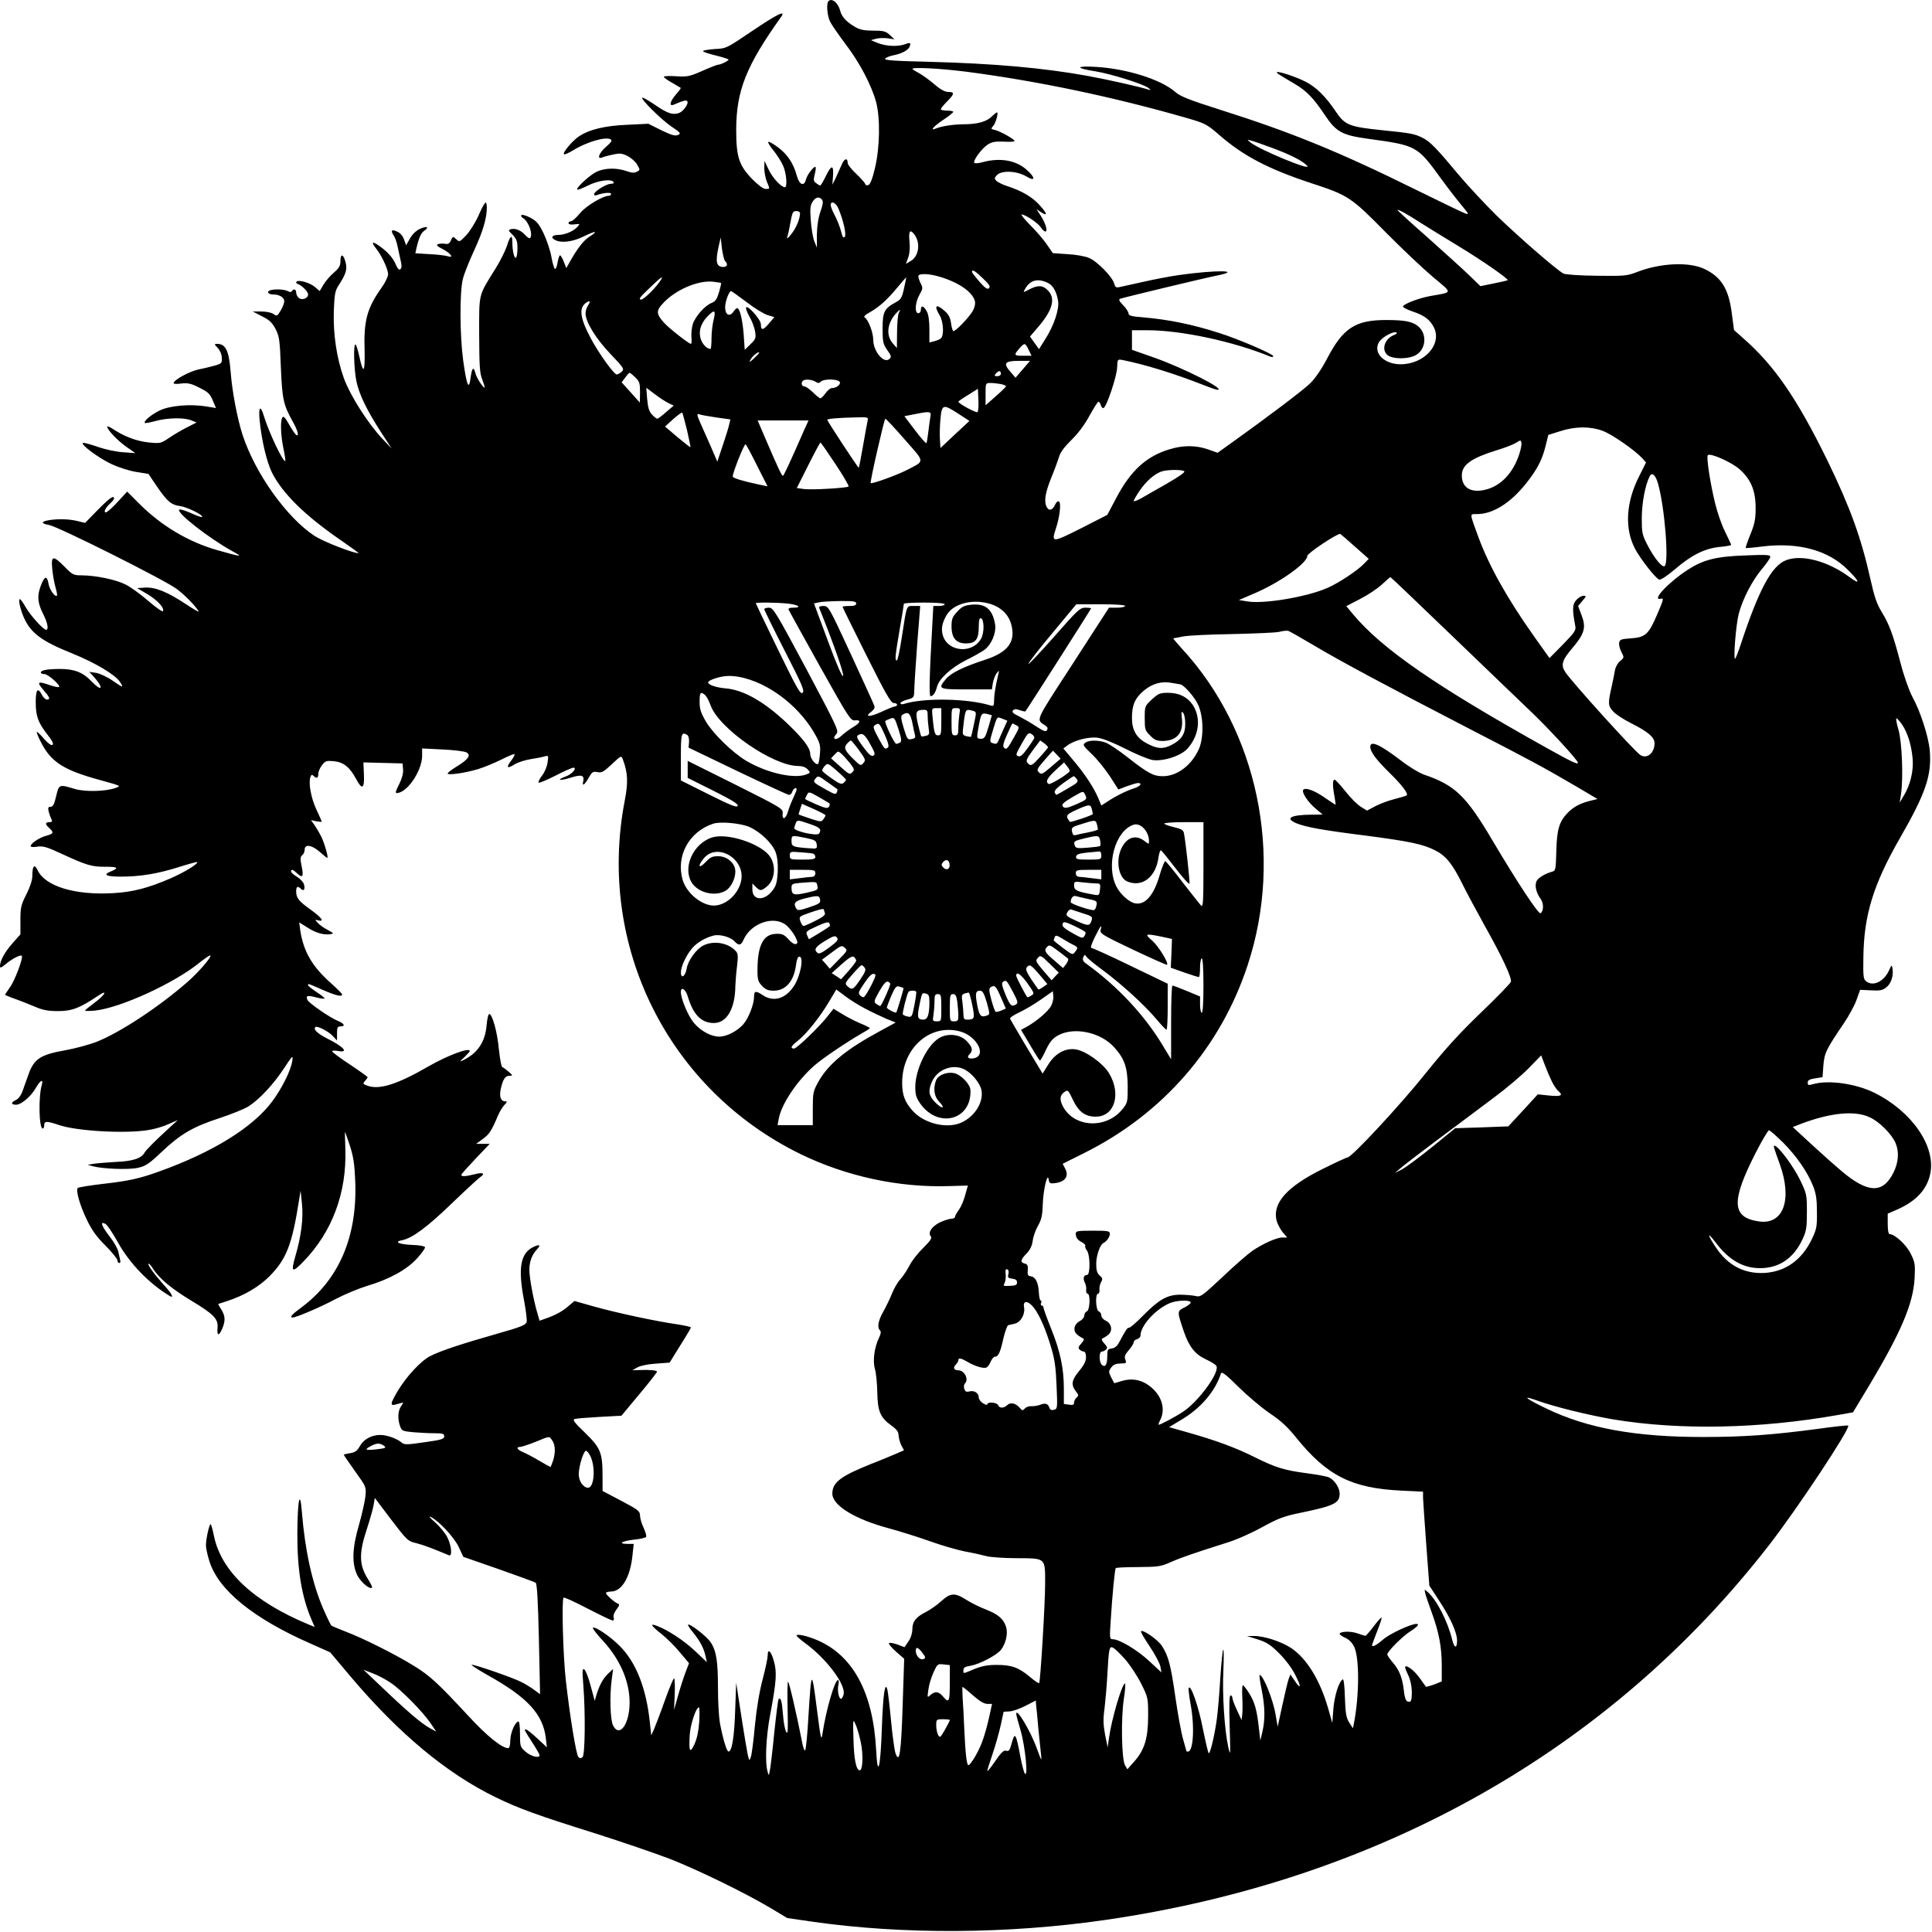 <?xml version="1.0" encoding="UTF-8" standalone="yes"?>
<svg version="1.0" xmlns="http://www.w3.org/2000/svg" width="11.814in" height="11.814in" viewBox="0 0 1135 1135" preserveAspectRatio="xMidYMid meet">
  <g transform="translate(0,1135) scale(0.1,-0.1)" fill="#000000" stroke="none">
    <path d="M4867 11343 c-14 -13 -7 -90 11 -123 10 -19 51 -78 90 -130 82 -107
153 -243 179 -340 25 -95 22 -268 -7 -388 -14 -61 -28 -96 -38 -99 -9 -4 -18
-1 -20 8 -3 8 -27 34 -53 59 -27 25 -49 53 -49 62 0 33 -20 28 -35 -9 -9 -21
-25 -56 -35 -78 l-20 -40 4 53 c4 66 -10 65 -44 -6 -14 -28 -28 -52 -31 -52
-3 0 -14 6 -24 14 -16 11 -17 18 -8 55 6 22 7 41 3 41 -13 0 -50 -50 -56 -77
-11 -41 -39 -28 -53 25 -19 71 -55 126 -111 167 -28 21 -54 35 -57 31 -3 -3
11 -26 31 -50 20 -25 45 -64 56 -88 20 -44 27 -128 11 -128 -21 0 -72 54 -95
103 l-25 52 -1 -43 c0 -23 7 -59 15 -79 19 -45 19 -43 -7 -43 -14 0 -43 22
-79 58 -78 81 -94 130 -94 292 1 228 59 374 264 661 30 42 -22 17 -170 -83
-151 -102 -152 -103 -220 -106 -38 -3 -69 -8 -69 -12 0 -5 34 -16 75 -26 41
-10 75 -21 75 -24 0 -8 -46 -30 -61 -30 -6 0 -47 -16 -92 -36 -75 -33 -88 -36
-154 -32 -40 3 -73 1 -73 -3 0 -5 21 -20 48 -35 26 -15 49 -29 51 -30 2 -2
-10 -19 -28 -39 -35 -40 -42 -72 -13 -60 58 25 72 28 79 21 12 -12 -21 -60
-48 -70 -37 -13 -69 -2 -144 50 -37 25 -69 43 -72 40 -9 -9 111 -128 171 -169
55 -37 58 -41 39 -50 -17 -7 -38 -1 -98 28 l-76 38 -122 -6 c-132 -5 -227 -28
-287 -69 -39 -27 -96 -95 -87 -104 3 -4 28 7 54 23 81 50 193 82 221 64 10 -6
3 -17 -27 -43 -42 -36 -57 -77 -23 -63 9 4 38 12 64 17 39 9 53 7 84 -8 21
-11 47 -33 57 -51 18 -31 18 -32 -2 -42 -14 -8 -30 -7 -61 4 -57 20 -126 19
-175 -4 -39 -18 -123 -96 -114 -105 3 -3 31 8 63 24 60 30 138 41 151 20 3 -6
-4 -10 -17 -10 -26 0 -98 -45 -98 -61 0 -6 6 -9 14 -6 36 14 86 19 86 8 0 -6
-6 -11 -12 -11 -36 0 -136 -60 -171 -103 -21 -26 -45 -47 -53 -47 -8 0 -14 -5
-14 -11 0 -7 14 -10 35 -7 33 4 34 3 17 -15 -22 -25 -73 -47 -111 -47 -37 0
-48 -15 -22 -29 38 -21 105 -12 170 20 71 35 90 34 33 -2 -34 -22 -70 -68
-116 -150 l-19 -34 -15 38 c-8 20 -18 37 -22 37 -4 0 -10 -18 -14 -40 -3 -22
-10 -40 -15 -40 -5 0 -14 30 -21 68 -6 37 -27 99 -45 138 -29 60 -41 74 -79
95 -25 13 -49 20 -53 15 -4 -4 0 -12 10 -17 22 -13 47 -61 47 -94 0 -31 -11
-32 -36 -4 -24 26 -56 39 -81 33 -19 -5 -18 -8 9 -34 23 -24 28 -37 28 -79 0
-27 -4 -52 -9 -55 -10 -6 -21 41 -21 90 0 50 -13 41 -32 -21 -10 -30 -40 -90
-67 -133 -102 -164 -96 -139 -96 -387 1 -184 3 -227 18 -264 9 -24 16 -46 14
-47 -6 -7 -46 54 -53 80 -11 45 -21 38 -29 -21 -10 -81 -23 -50 -44 100 -20
149 -21 400 -2 477 7 30 38 107 67 170 51 110 74 188 74 251 0 16 -3 29 -7 29
-5 0 -24 -34 -42 -77 -19 -42 -52 -94 -73 -116 -37 -39 -39 -40 -58 -22 -19
17 -20 17 -31 -7 -8 -19 -17 -24 -35 -20 -13 2 -31 1 -40 -2 -13 -5 -7 -12 26
-29 49 -25 70 -56 29 -42 -13 4 -61 10 -106 12 l-83 5 6 27 c14 62 27 92 47
106 32 22 13 29 -27 10 -22 -10 -45 -33 -58 -57 l-22 -39 -12 33 c-6 19 -22
39 -38 46 -34 17 -43 9 -24 -20 9 -13 18 -39 22 -58 4 -19 12 -56 18 -83 9
-34 9 -50 1 -58 -8 -8 -17 1 -31 34 -13 29 -39 60 -72 86 -57 45 -77 47 -42 3
33 -40 72 -123 72 -153 0 -14 -17 -50 -39 -80 -85 -120 -105 -193 -99 -372 3
-129 -8 -138 -32 -27 -7 33 -17 63 -21 66 -14 8 -10 -145 5 -217 17 -78 60
-167 145 -299 l62 -95 -57 60 c-84 90 -187 252 -223 351 -43 118 -64 259 -60
397 4 95 7 117 26 147 47 72 54 98 43 140 -13 49 -30 52 -30 6 0 -28 -8 -41
-39 -68 -21 -18 -49 -50 -61 -71 l-22 -37 -29 25 c-31 25 -95 43 -107 30 -4
-4 -2 -10 5 -12 27 -10 63 -46 63 -63 0 -23 -36 -36 -55 -20 -8 7 -15 21 -15
31 0 20 -15 25 -25 9 -4 -7 -12 -7 -25 0 -21 11 -80 13 -104 4 -23 -9 -9 -24
20 -24 36 0 64 -18 64 -40 0 -10 -9 -35 -21 -54 -20 -34 -22 -35 -42 -21 -12
9 -43 15 -72 15 l-50 0 54 -28 c44 -22 60 -37 80 -75 22 -44 25 -64 31 -225 8
-189 15 -220 70 -319 30 -53 39 -90 20 -78 -6 4 -25 31 -42 62 -22 39 -33 51
-39 41 -13 -20 -10 -105 6 -182 8 -38 13 -71 11 -74 -12 -11 -98 171 -127 268
-19 63 -31 48 -24 -27 12 -122 42 -247 73 -310 63 -124 196 -254 409 -400 58
-40 103 -73 100 -73 -33 0 -207 68 -258 101 -163 106 -349 366 -424 594 -31
96 -61 254 -70 370 -10 126 -29 164 -79 165 -18 0 -18 -2 3 -24 13 -14 24 -38
24 -58 2 -30 -1 -34 -38 -45 -22 -6 -65 -17 -97 -23 -53 -11 -148 -62 -148
-81 0 -5 20 -6 45 -2 36 4 55 1 99 -21 61 -30 70 -38 90 -88 l15 -35 -57 9
c-95 16 -219 5 -277 -25 -48 -24 -93 -62 -84 -72 3 -2 32 3 64 12 71 19 168
21 210 3 l30 -12 -55 -28 c-30 -15 -78 -43 -106 -62 -50 -34 -52 -34 -123 -27
-71 8 -142 35 -208 79 -18 12 -33 18 -33 13 0 -18 64 -85 114 -119 l51 -36
-70 5 c-39 2 -105 16 -148 31 -43 15 -83 26 -89 24 -19 -7 90 -88 166 -124 38
-18 102 -39 143 -46 l75 -12 48 -71 c62 -91 86 -111 137 -118 42 -5 140 -54
130 -64 -3 -3 -33 8 -66 23 -34 15 -64 24 -68 20 -18 -18 176 -169 312 -244
66 -36 57 -35 -85 5 -170 48 -328 141 -459 271 l-74 74 -56 -61 c-31 -34 -62
-61 -69 -61 -16 0 -2 28 27 54 12 11 21 23 21 28 0 21 -27 2 -96 -68 l-74 -76
-45 11 c-49 12 -111 14 -168 5 -47 -8 -47 -20 1 -28 55 -10 692 -329 753 -378
49 -38 98 -88 126 -128 7 -10 -27 9 -75 41 -109 72 -180 101 -241 97 l-45 -3
59 -35 c60 -36 100 -79 93 -100 -2 -7 -38 18 -86 59 -45 39 -105 83 -134 97
-57 29 -173 53 -256 54 -51 0 -56 3 -102 50 -68 69 -81 67 -73 -12 3 -35 12
-83 19 -108 7 -24 11 -46 9 -49 -12 -11 -44 35 -50 70 -9 51 -24 46 -47 -17
-21 -58 -17 -98 18 -166 24 -48 31 -88 15 -88 -16 0 -91 83 -119 131 -15 27
-31 49 -35 49 -11 0 1 -55 22 -105 41 -94 104 -141 286 -214 135 -55 251 -124
279 -166 25 -38 20 -37 -42 6 -31 22 -75 42 -97 46 l-40 6 33 -37 c54 -62 38
-80 -19 -20 -50 53 -101 74 -184 74 -76 0 -115 -7 -115 -21 0 -5 9 -9 21 -9
21 0 96 -66 86 -76 -3 -3 -26 2 -51 10 -75 26 -82 21 -42 -26 39 -45 44 -58
21 -58 -8 0 -22 14 -30 30 -23 44 -35 28 -35 -44 0 -82 13 -119 66 -188 31
-39 41 -59 32 -64 -7 -5 -25 9 -48 34 -19 23 -39 42 -43 42 -4 0 6 -26 22 -57
60 -120 134 -167 350 -226 123 -34 124 -34 90 -46 -59 -21 -178 -24 -239 -6
-94 28 -93 28 -110 -42 -11 -48 -19 -63 -33 -63 -14 0 -16 -5 -11 -28 4 -15
11 -35 16 -44 7 -14 4 -18 -12 -18 -25 0 -26 -12 0 -35 28 -26 25 -33 -19 -45
-40 -11 -91 -45 -91 -61 0 -5 17 -7 39 -3 34 5 56 -1 148 -44 143 -66 174 -75
255 -74 71 0 79 -7 28 -28 -47 -19 -26 -30 60 -30 114 0 216 17 337 55 59 19
109 32 111 31 9 -10 -77 -62 -158 -97 -130 -56 -221 -80 -336 -86 -223 -13
-397 40 -442 133 -19 41 -32 29 -32 -31 0 -26 -13 -65 -35 -109 -32 -63 -35
-78 -35 -153 l0 -82 -46 -52 c-46 -52 -74 -103 -74 -135 0 -12 7 -10 31 10 39
33 89 59 97 51 10 -10 -40 -145 -70 -186 -15 -21 -28 -41 -28 -43 0 -2 26 -13
58 -24 31 -11 84 -32 117 -46 46 -20 77 -26 136 -26 82 0 128 18 235 90 63 42
41 4 -26 -45 -27 -20 -50 -39 -50 -42 0 -3 26 -3 58 0 150 16 467 161 616 283
32 25 59 44 62 41 9 -8 -72 -102 -137 -158 -170 -148 -397 -297 -535 -351 -43
-16 -124 -38 -180 -48 -148 -26 -185 -51 -218 -146 -9 -24 -23 -65 -32 -90
-10 -29 -25 -49 -40 -56 -31 -14 -31 -28 1 -28 30 0 88 49 117 101 24 42 44
53 34 17 -21 -70 -17 -258 5 -258 5 0 9 9 9 20 0 25 15 25 89 0 105 -35 386
-51 521 -29 36 5 90 21 120 35 l55 24 -45 -41 c-93 -85 -142 -135 -151 -151
-18 -33 -68 -50 -168 -54 -53 -3 -112 -8 -131 -11 l-35 -6 29 -8 c56 -16 211
-22 265 -10 46 10 65 22 141 94 111 105 183 147 339 198 70 23 147 54 172 70
63 40 147 130 209 225 50 76 52 77 47 40 -9 -56 -60 -159 -118 -237 -113 -152
-348 -298 -666 -412 -111 -40 -176 -55 -328 -72 -77 -9 -144 -20 -148 -24 -13
-13 12 -102 53 -186 28 -60 57 -100 109 -152 39 -39 71 -79 71 -87 0 -9 5 -16
11 -16 6 0 8 8 5 18 -2 9 -7 32 -11 49 -4 18 -26 58 -51 89 -48 62 -58 92 -25
74 11 -5 43 -54 73 -107 67 -123 185 -245 306 -317 27 -16 10 17 -36 66 -57
64 -96 117 -89 124 2 3 14 -10 26 -29 35 -57 110 -119 228 -190 131 -79 156
-106 151 -159 -4 -47 8 -49 28 -3 19 46 18 74 -6 112 l-19 32 52 17 c102 33
190 85 252 148 98 100 131 184 172 446 l9 55 8 -76 c9 -86 -4 -190 -39 -310
-27 -94 -19 -99 47 -31 170 175 255 404 247 660 -2 56 -3 102 -2 102 1 0 14
-37 29 -82 21 -66 27 -109 31 -208 13 -324 -95 -576 -315 -740 -59 -43 -73
-60 -52 -60 21 0 170 64 255 110 50 26 131 60 180 75 132 39 235 96 295 162
28 31 49 60 47 66 -2 6 -33 12 -69 13 -82 3 -118 18 -66 28 59 11 147 76 293
217 77 74 151 142 164 152 35 23 20 32 -33 18 -52 -13 -76 -14 -76 -3 0 4 38
46 84 95 l83 87 -40 0 -40 0 40 29 c38 28 51 48 88 136 9 22 26 50 37 62 18
19 19 23 5 23 -25 0 -35 28 -25 73 13 57 26 77 51 77 21 1 21 1 -5 24 -15 13
-31 25 -37 27 -6 2 -14 49 -20 104 -9 100 -38 205 -56 208 -6 1 -13 -28 -16
-64 -8 -100 -53 -167 -139 -208 -22 -11 -21 -8 8 18 17 17 32 33 32 36 0 24
-130 -25 -245 -91 -178 -103 -282 -136 -351 -114 -33 11 -34 13 -20 29 9 10
16 20 16 23 0 2 -47 36 -104 74 -58 38 -105 73 -105 78 -1 4 15 5 34 2 67 -13
36 24 -63 73 -57 29 -83 54 -69 67 9 10 77 -25 102 -52 l25 -27 0 42 c0 34 3
41 20 41 30 0 24 16 -12 31 -50 20 -175 107 -182 125 -10 25 -1 28 50 15 25
-7 48 -10 51 -7 2 2 -18 19 -46 37 -28 19 -51 37 -51 41 0 11 -4 12 85 -27 78
-34 115 -43 115 -27 0 4 -28 32 -61 62 -113 99 -166 188 -185 315 l-6 46 48
-30 c50 -32 95 -45 135 -39 22 3 21 5 -16 25 -22 11 -48 30 -58 41 -18 20 -18
20 2 15 40 -10 21 16 -44 63 -70 50 -85 68 -85 108 0 28 9 33 28 14 16 -16 26
-4 18 26 -3 13 -22 33 -41 45 -19 11 -35 25 -35 31 0 16 12 12 37 -12 31 -29
38 -18 25 44 -9 44 -8 55 4 64 8 6 14 21 14 33 0 34 43 27 89 -14 21 -19 41
-35 44 -35 8 0 -18 92 -38 130 -10 19 -27 48 -38 64 l-20 28 32 -7 c17 -3 31
-4 31 -2 0 3 -14 35 -32 73 -31 67 -47 156 -34 190 5 13 9 15 18 6 18 -18 28
-14 28 12 0 13 10 36 22 51 19 25 26 27 70 23 57 -6 93 -35 130 -104 35 -67
50 -58 46 26 l-3 71 115 -3 115 -3 3 -35 c2 -22 -6 -53 -22 -85 -27 -53 -27
-60 1 -51 60 19 133 138 133 215 l0 44 120 -6 c66 -3 129 -11 140 -17 29 -16
12 -41 -55 -82 -30 -18 -55 -37 -55 -42 0 -12 104 3 180 26 36 11 95 36 132
54 37 19 73 34 79 34 6 0 -1 -16 -16 -36 -34 -44 -27 -53 19 -24 20 12 62 25
93 30 32 5 69 12 82 16 23 7 24 6 18 -35 -3 -23 -17 -58 -32 -77 -15 -19 -24
-38 -21 -42 4 -3 48 15 99 41 50 26 98 47 105 47 25 0 -7 -38 -43 -51 -60 -22
-38 -28 27 -8 65 21 83 15 74 -23 -7 -30 8 -20 32 22 20 35 25 39 52 34 25 -5
36 1 84 46 55 52 56 52 65 29 30 -80 32 -136 11 -244 -164 -853 256 -1696
1035 -2076 268 -130 577 -197 872 -187 l109 3 -16 -57 c-8 -31 -25 -70 -38
-87 -12 -17 -22 -35 -22 -41 0 -5 -10 -10 -22 -10 -12 0 -41 -10 -66 -21 -48
-24 -72 -60 -54 -82 9 -10 -1 -25 -44 -68 -31 -30 -67 -76 -81 -104 -14 -27
-38 -63 -53 -80 -16 -16 -38 -55 -50 -85 -12 -30 -35 -78 -51 -106 -30 -53
-37 -92 -19 -110 7 -7 5 -20 -5 -41 -28 -56 -39 -138 -25 -185 7 -24 13 -86
14 -138 2 -111 17 -147 83 -195 31 -22 42 -37 42 -58 1 -15 8 -41 16 -58 l16
-29 -48 -21 c-26 -11 -92 -39 -147 -60 -179 -72 -226 -108 -226 -174 0 -69
132 -150 330 -203 63 -17 172 -51 242 -76 69 -25 164 -52 209 -61 46 -8 102
-21 124 -27 22 -6 102 -12 178 -12 173 -1 167 4 167 -150 0 -122 -28 -577 -35
-584 -3 -3 -28 14 -56 38 -65 54 -106 69 -194 69 -52 0 -85 -6 -130 -24 -72
-30 -65 -29 -65 -6 0 14 10 20 42 25 52 9 153 61 179 94 29 38 42 97 29 136
-15 46 -46 72 -119 101 -35 13 -84 38 -110 54 -72 46 -96 45 -154 -8 -23 -21
-62 -48 -87 -61 -58 -29 -80 -56 -80 -102 0 -22 -9 -51 -23 -71 l-23 -34 -42
16 c-23 8 -45 12 -49 8 -4 -4 15 -27 41 -50 l48 -42 -9 -275 c-9 -280 -19
-345 -42 -280 -6 18 -18 103 -26 189 -8 86 -18 167 -21 181 -14 60 -26 -20
-33 -218 -8 -243 -25 -305 -34 -130 -18 338 -138 557 -352 645 -58 24 -115 36
-115 24 0 -4 21 -22 46 -41 127 -91 245 -247 230 -305 -4 -14 -10 -25 -15 -25
-14 0 -23 53 -15 84 3 14 2 26 -3 26 -19 0 -70 -175 -91 -315 -7 -45 -10 -33
-31 130 -32 252 -34 252 -51 -20 -6 -110 -15 -204 -20 -208 -4 -5 -13 20 -19
55 -32 162 -75 348 -81 348 -4 0 -5 -71 -3 -157 3 -128 2 -154 -8 -138 -7 11
-16 57 -19 102 -6 80 -13 103 -26 91 -3 -4 -14 -91 -25 -195 -10 -103 -22
-204 -26 -223 -6 -33 -6 -34 -13 -10 -17 54 -10 208 15 338 37 197 40 249 21
315 -17 60 -36 75 -36 30 0 -14 -13 -76 -29 -137 -19 -70 -36 -171 -46 -273
-8 -90 -19 -173 -24 -185 -8 -22 -8 -22 -14 -3 -6 19 -28 150 -59 355 l-13 85
-6 -165 c-5 -155 -19 -240 -39 -240 -11 0 -34 79 -51 170 -6 36 -11 126 -11
200 0 159 -9 221 -43 272 -23 35 -124 113 -133 103 -2 -2 11 -23 31 -47 41
-51 62 -91 72 -138 l8 -35 -71 67 c-65 61 -158 122 -224 147 -43 16 -33 0 29
-49 31 -25 80 -73 108 -108 l53 -63 -20 -52 c-11 -29 -31 -90 -44 -137 l-24
-85 4 92 c2 51 0 93 -4 93 -4 0 -28 -57 -53 -127 -25 -71 -54 -146 -63 -168
l-18 -40 -8 75 c-21 202 -81 354 -177 450 -56 57 -147 118 -158 107 -3 -4 24
-38 59 -76 109 -118 165 -259 156 -391 -9 -116 -64 -175 -97 -105 -16 34 -20
172 -7 270 l8 60 -27 -25 c-31 -29 -53 -69 -70 -124 l-11 -38 -23 85 c-12 47
-29 91 -37 98 -13 11 -14 0 -7 -92 13 -165 10 -406 -4 -421 -10 -9 -16 -9 -25
0 -13 13 -50 239 -74 452 -16 143 -25 472 -13 484 3 4 67 -25 141 -64 74 -38
140 -70 147 -70 7 0 10 7 6 18 -3 12 4 30 17 47 16 20 19 30 10 33 -19 6 -72
53 -72 63 0 5 13 9 29 9 64 0 114 84 127 214 l7 66 -37 0 c-59 0 -32 17 39 25
36 3 67 11 71 16 3 6 -4 30 -15 54 -12 25 -21 57 -21 72 0 25 -11 34 -110 86
l-110 58 0 85 c0 140 -11 167 -102 256 -65 62 -76 77 -61 82 10 3 76 8 146 12
l128 7 104 125 c58 69 105 129 105 134 0 8 -47 12 -110 9 l-35 -1 30 17 c18
10 62 19 109 22 l80 6 62 100 c35 55 63 103 63 106 1 4 -36 12 -81 19 -126 18
-349 66 -483 103 l-120 34 -33 -28 c-36 -32 -76 -54 -133 -74 l-39 -14 -15 52
c-22 76 -45 203 -45 247 0 47 15 88 42 117 28 30 20 36 -21 16 -74 -37 -89
-126 -51 -319 10 -55 17 -110 14 -121 -5 -17 -34 -29 -172 -68 -211 -60 -334
-101 -393 -131 -56 -28 -140 -119 -192 -205 -47 -80 -47 -91 -5 -78 18 5 34 9
36 9 2 0 -4 -10 -12 -22 -18 -26 -21 -72 -6 -115 10 -29 15 -31 78 -37 37 -3
93 -6 125 -6 49 0 57 -3 57 -18 0 -16 -16 -21 -117 -35 -102 -15 -118 -15
-133 -2 -26 23 -86 45 -126 45 -52 0 -98 -26 -120 -66 -15 -27 -27 -36 -56
-41 -21 -3 -38 -7 -38 -10 0 -2 30 -45 66 -96 66 -92 66 -92 61 -147 -3 -30
-20 -104 -37 -165 -41 -139 -44 -230 -11 -299 21 -41 74 -86 87 -73 3 2 -9 27
-27 55 -49 79 -50 149 -6 282 19 58 38 124 42 148 l7 42 96 -127 c94 -123 98
-127 149 -139 43 -11 90 -29 191 -71 20 -8 15 55 -9 104 -11 24 -44 64 -72 89
-29 25 -41 40 -27 33 50 -25 138 -120 165 -177 l27 -58 207 -72 c114 -40 212
-76 218 -80 8 -5 14 -106 19 -331 l7 -324 -34 25 c-19 14 -52 35 -75 46 -50
26 -270 102 -292 102 -9 0 33 -27 93 -61 234 -130 326 -230 342 -372 l6 -52
-56 52 c-31 29 -61 53 -67 53 -12 0 -13 1 42 -84 21 -33 38 -63 38 -68 0 -19
-52 -6 -82 21 -32 28 -33 32 -33 105 0 46 -4 75 -10 73 -21 -7 -46 -67 -47
-111 0 -27 -5 -46 -12 -46 -37 0 -125 71 -232 187 -182 196 -227 238 -323 297
-108 67 -300 163 -401 201 -41 16 -79 32 -83 35 -4 4 -26 48 -48 99 -65 151
-107 343 -125 565 -11 144 -26 76 -27 -123 -1 -212 25 -371 84 -508 l18 -41
-37 15 c-324 135 -512 312 -555 520 -7 34 -15 65 -19 68 -7 8 -28 -84 -28
-124 0 -16 9 -57 20 -92 53 -170 257 -336 593 -484 l117 -52 117 -139 c286
-339 569 -574 858 -714 135 -65 238 -103 580 -210 160 -51 358 -119 442 -151
169 -67 436 -197 588 -287 l100 -60 145 -21 c535 -77 1152 -73 1725 10 1611
234 2964 998 3898 2202 165 212 480 688 465 702 -2 3 -85 -6 -184 -20 -264
-35 -434 -47 -669 -47 -397 0 -679 51 -920 167 -121 58 -149 81 -60 49 103
-38 313 -89 455 -113 389 -64 857 -55 1316 26 l90 16 99 164 c186 312 255 476
263 625 4 80 2 93 -23 143 -25 52 -94 115 -124 115 -7 0 -11 24 -11 60 l0 60
57 25 c111 49 174 118 193 210 33 161 -108 366 -328 475 -109 54 -269 77 -360
51 -28 -8 -32 -7 -32 9 0 14 10 20 44 25 l43 7 5 69 c6 73 16 94 122 250 27
40 60 100 72 133 l22 61 64 -3 c53 -3 68 0 90 18 28 21 43 68 36 111 -4 22 -5
22 -20 -11 -29 -65 -92 -97 -133 -66 -18 13 -20 25 -18 143 3 246 58 426 214
698 153 266 188 370 176 516 -7 80 -55 231 -102 315 -19 36 -49 119 -70 200
-45 170 -65 224 -111 300 -28 45 -43 90 -65 189 -55 246 -119 423 -253 699
-179 365 -311 558 -495 719 l-54 48 -13 98 c-18 144 -62 214 -161 261 -91 43
-257 35 -393 -17 -62 -24 -74 -25 -240 -23 -100 1 -184 7 -195 13 -40 21 -263
215 -389 337 -70 69 -171 177 -224 240 -128 154 -170 198 -212 219 -49 25 -70
29 -240 46 -193 20 -219 30 -272 109 -59 88 -115 144 -178 176 -57 29 -160 63
-168 56 -4 -5 5 -10 101 -67 72 -42 112 -83 179 -183 67 -101 102 -120 253
-141 290 -40 290 -40 435 -240 40 -55 94 -124 119 -154 39 -46 42 -53 22 -46
-13 4 -144 67 -290 139 -451 223 -735 339 -1149 470 -189 60 -239 80 -269 107
-83 72 -282 135 -463 146 -123 7 -126 -7 -5 -26 89 -14 284 -75 312 -98 15
-12 15 -14 2 -10 -56 18 -244 60 -359 81 -258 47 -550 73 -932 83 -211 5 -266
9 -258 19 6 6 27 15 48 19 48 9 88 30 96 51 9 23 3 26 -28 14 -41 -15 -110
-12 -158 7 l-42 17 29 8 c17 5 48 6 70 3 l40 -6 -28 26 c-24 22 -37 25 -97 25
-53 0 -78 5 -107 22 -50 29 -79 60 -87 95 -12 46 -49 77 -69 56z m800 -413
c426 -55 877 -150 1304 -273 111 -32 119 -37 193 -101 140 -122 288 -199 536
-281 221 -72 237 -83 439 -288 97 -98 223 -217 280 -265 117 -98 118 -87 -16
-111 -72 -13 -165 -50 -161 -63 2 -5 27 -18 57 -28 69 -23 102 -48 125 -94 49
-99 -57 -216 -196 -216 -96 0 -162 66 -128 128 16 29 82 67 103 59 7 -3 1 -9
-13 -15 -55 -21 -76 -85 -40 -117 28 -25 120 -27 166 -2 59 31 70 119 20 166
-33 31 -78 41 -193 41 -182 0 -254 -48 -348 -229 -29 -56 -67 -112 -96 -141
-41 -41 -256 -203 -480 -363 l-66 -47 -56 20 c-72 25 -148 25 -228 0 -135 -41
-225 -124 -309 -281 l-55 -104 -155 -79 c-171 -86 -175 -86 -146 2 22 67 31
148 17 156 -6 4 -16 -4 -22 -18 -15 -33 -36 -40 -49 -16 -18 33 -11 81 26 174
21 50 41 107 47 126 6 22 32 57 71 95 39 38 78 90 106 142 25 45 49 83 53 83
5 0 11 -9 14 -20 3 -12 10 -19 16 -17 18 6 79 188 80 240 2 47 2 47 32 42 134
-27 305 -80 473 -146 40 -16 78 -29 84 -29 54 0 -198 128 -374 190 l-128 45 0
58 0 57 91 0 c198 0 506 -66 722 -155 9 -4 17 -3 17 3 0 12 -204 100 -315 135
-158 51 -299 80 -452 93 -66 5 -83 10 -83 22 0 9 -14 31 -32 49 -23 24 -28 34
-17 38 22 8 496 122 567 136 158 32 -4 34 -223 3 -55 -8 -149 -26 -210 -40
-60 -13 -122 -27 -136 -30 -22 -5 -27 -2 -33 19 -10 40 -101 133 -149 152 -23
10 -80 20 -127 22 l-85 6 -35 51 c-19 28 -63 79 -97 113 -35 35 -57 63 -51 63
21 0 95 -49 112 -75 9 -14 21 -25 27 -25 16 0 2 48 -27 93 l-25 38 26 -17 c40
-26 39 -11 -4 37 -42 49 -106 87 -189 114 -29 9 -59 24 -68 32 -13 14 -13 17
2 34 27 29 115 26 171 -6 56 -34 59 -11 4 38 -61 55 -155 72 -256 45 -24 -7
-47 -9 -51 -5 -11 11 44 86 79 108 25 16 45 19 95 17 34 -2 62 -1 62 4 0 10
-80 55 -113 64 -26 6 -27 8 -13 23 16 17 33 81 23 81 -3 0 -17 -11 -30 -24
-31 -31 -85 -46 -167 -46 -64 -1 -128 -11 -162 -25 -38 -16 -15 12 42 50 33
22 60 43 60 48 0 4 -15 7 -33 7 -19 0 -36 3 -39 6 -4 3 11 23 33 45 47 47 49
59 10 59 -20 0 -46 14 -83 46 -29 25 -70 54 -90 65 -21 11 -38 22 -38 24 0 12
161 3 307 -15z m1812 -451 c108 -40 178 -77 201 -104 27 -32 -283 96 -335 139
-20 17 -20 17 5 10 14 -3 72 -24 129 -45z m-2650 -302 c8 -10 6 -28 -9 -70
-13 -37 -20 -84 -21 -134 l0 -78 -16 40 c-8 22 -17 77 -20 122 -5 67 -3 87 11
108 18 28 38 32 55 12z m96 -51 c30 -71 49 -156 37 -168 -8 -8 -13 1 -21 33
-6 24 -22 65 -36 92 -14 26 -25 54 -25 62 0 28 31 15 45 -19z m3419 -84 c39
-25 141 -87 226 -139 137 -83 294 -192 287 -199 -1 -2 -38 -10 -81 -19 l-79
-16 -66 64 c-36 35 -146 134 -243 221 -98 86 -178 159 -178 162 0 7 56 -23
134 -74z m-3644 56 c0 -34 -23 -89 -52 -124 -17 -22 -28 -30 -24 -19 4 11 12
45 17 75 14 76 16 80 39 80 11 0 20 -6 20 -12z m669 -122 c40 -48 31 -130 -18
-159 l-29 -17 14 38 c8 23 11 58 7 95 -6 58 3 72 26 43z m-1109 -160 c20 -20
11 -37 -17 -34 -35 4 -40 33 -22 116 l13 57 7 -64 c5 -35 13 -69 19 -75z
m1515 -102 c37 -35 45 -48 35 -57 -9 -9 -22 0 -56 38 -24 28 -44 53 -44 58 0
17 21 4 65 -39z m-254 10 c111 -33 192 -89 206 -142 4 -16 -1 -38 -12 -58 -21
-38 -105 -125 -115 -119 -4 3 -10 24 -13 47 -4 31 -14 51 -37 71 -51 45 -65
33 -30 -25 23 -38 27 -120 7 -136 -6 -6 -24 -13 -40 -17 l-27 -7 0 76 c0 49
-5 88 -15 106 -18 34 -35 39 -35 10 0 -11 -7 -20 -15 -20 -23 0 -19 64 7 109
20 36 21 39 5 70 -9 19 -14 37 -11 42 8 14 65 11 125 -7z m-1637 -16 c-27 -45
-101 -118 -118 -118 -17 1 -6 15 47 65 65 63 86 79 71 53z m1427 -52 c-12 -55
-19 -66 -47 -81 -69 -37 -79 -57 -79 -154 0 -80 3 -92 27 -127 24 -33 26 -41
14 -52 -32 -32 -96 43 -96 113 0 42 -29 117 -50 130 -8 5 3 16 31 31 56 32
100 72 160 144 27 33 51 60 52 60 2 0 -4 -29 -12 -64z m847 31 c28 -14 49 -51
58 -104 8 -49 -24 -145 -75 -225 l-37 -59 -27 37 -26 37 48 56 c86 100 104
169 56 216 -29 30 -58 31 -108 5 -35 -19 -37 -19 -28 -3 30 58 77 71 139 40z
m-1922 0 c2 -1 -4 -26 -12 -54 -12 -40 -21 -54 -44 -63 -40 -16 -95 -79 -110
-124 -6 -21 -10 -55 -8 -77 2 -21 1 -39 -3 -39 -12 0 -123 87 -155 121 -49 53
-51 72 -10 116 71 79 207 138 295 128 25 -3 46 -6 47 -8z m149 -111 c46 -36
102 -70 124 -77 l40 -12 -32 -38 c-34 -40 -47 -42 -47 -4 0 28 -80 117 -87 98
-2 -7 7 -31 21 -55 14 -24 28 -62 32 -85 6 -39 4 -45 -27 -75 l-34 -33 -6 90
c-7 88 -23 155 -39 155 -4 0 -14 -10 -22 -22 -22 -32 -48 -17 -48 27 0 33 23
95 35 95 3 0 43 -29 90 -64z m-929 -18 c-9 -12 -16 -34 -16 -49 0 -50 60 -148
146 -238 80 -84 83 -89 66 -105 -10 -9 -23 -16 -29 -16 -16 0 -105 124 -151
210 -65 121 -73 182 -28 212 21 15 27 8 12 -14z m735 -93 c-6 -24 -11 -71 -11
-104 0 -34 -3 -61 -6 -61 -18 0 -43 23 -54 50 -19 47 -6 98 37 142 42 43 50
37 34 -27z m1089 46 c-5 -11 -10 -62 -10 -113 l-1 -93 -24 28 c-41 46 -33 118
18 175 25 27 31 28 17 3z m763 -216 l17 -35 -51 0 c-54 0 -55 4 -16 48 27 29
30 28 50 -13z m-1583 -18 c0 -2 -14 -16 -31 -33 -26 -24 -30 -25 -20 -7 11 22
51 53 51 40z m1549 -96 l-43 -50 -32 37 c-42 49 -31 62 53 62 l64 0 -42 -49z
m-129 -26 c0 -9 -9 -15 -21 -15 -18 0 -19 2 -9 15 7 8 16 15 21 15 5 0 9 -7 9
-15z m-2148 -22 c25 -24 28 -34 28 -87 l-1 -61 -53 59 -54 60 21 28 c11 15 23
28 26 28 3 0 18 -12 33 -27z m1058 -25 c15 -10 22 -10 32 0 18 18 104 16 112
-3 5 -15 -21 -35 -48 -35 -8 0 -24 -13 -36 -30 -12 -16 -25 -30 -30 -30 -5 0
-25 16 -44 35 -20 19 -42 35 -51 35 -15 0 -21 21 -8 33 10 11 52 8 73 -5z
m1089 -14 c17 -4 31 -9 31 -13 0 -4 -27 -30 -60 -59 l-60 -53 0 65 c0 66 0 66
29 66 16 0 43 -3 60 -6z m-1952 -112 l31 -15 -45 -38 c-24 -22 -48 -39 -52
-39 -4 0 -18 11 -30 24 -18 19 -24 40 -29 91 l-5 67 49 -37 c27 -21 63 -44 81
-53z m1816 -53 c-7 -7 -112 50 -113 61 0 3 26 21 58 40 l57 36 3 -65 c2 -35
-1 -68 -5 -72z m-112 -10 l64 -42 -85 -79 -85 -80 -3 48 c-2 27 -1 82 3 122 8
88 15 90 106 31z m-1595 -96 c12 -54 22 -99 20 -100 -1 -2 -35 25 -76 59 l-73
62 48 44 c26 23 50 40 53 38 2 -3 15 -49 28 -103z m1430 80 c-3 -16 -8 -55
-12 -88 -4 -33 -9 -64 -11 -68 -3 -4 -33 30 -67 75 l-63 83 56 11 c95 19 103
18 97 -13z m-1261 -5 l86 -12 -7 -29 c-3 -16 -20 -71 -38 -124 l-32 -95 -36
84 c-20 45 -48 109 -63 142 -20 45 -22 57 -10 53 8 -4 54 -12 100 -19z m892
-20 c-3 -13 -15 -79 -27 -148 -12 -69 -23 -126 -25 -128 -3 -3 -185 274 -185
282 0 6 69 12 169 14 71 2 73 1 68 -20z m218 -110 c122 -139 122 -123 5 -183
-58 -29 -200 -80 -205 -73 -5 7 80 378 86 378 4 0 56 -55 114 -122z m-591 55
c-87 -199 -118 -264 -124 -268 -6 -4 -27 40 -116 248 l-33 77 149 0 150 0 -26
-57z m4691 -4 c55 -20 187 -112 233 -161 l22 -25 -40 -80 c-78 -153 -87 -307
-25 -426 30 -58 120 -173 142 -182 10 -3 44 20 92 60 99 85 176 123 264 132
37 3 67 9 67 12 0 3 -16 38 -35 76 -20 39 -46 114 -59 168 -28 114 -53 274
-43 283 14 15 141 -42 187 -83 67 -60 94 -126 94 -228 0 -66 -6 -93 -31 -155
-17 -41 -29 -77 -27 -79 1 -2 47 2 101 9 210 25 384 -23 497 -136 71 -70 78
-93 14 -46 -127 95 -282 137 -375 101 -85 -32 -160 -172 -267 -496 -15 -46
-30 -83 -33 -83 -11 0 6 206 22 265 24 89 78 192 134 260 28 33 51 66 51 74 0
12 -25 13 -147 8 -172 -6 -246 -25 -339 -85 -115 -75 -217 -185 -155 -169 16
4 13 -8 -21 -87 -52 -122 -70 -140 -156 -146 -59 -4 -67 -7 -70 -27 -2 -12 4
-36 14 -54 16 -32 16 -33 -9 -53 -14 -12 -27 -36 -30 -56 -3 -19 -11 -57 -17
-85 -24 -106 -24 -119 4 -151 13 -17 63 -50 109 -73 99 -50 137 -82 137 -117
0 -58 -44 -95 -84 -69 -34 22 -399 425 -439 485 -29 42 -21 71 38 140 74 87
84 123 57 194 l-21 56 25 30 c24 27 24 30 7 30 -11 0 -30 -11 -42 -24 -24 -25
-25 -58 -7 -151 6 -27 -1 -38 -72 -111 l-79 -80 -89 125 c-158 223 -263 410
-327 581 -55 151 -55 140 -9 140 92 0 194 64 285 177 67 84 96 139 117 223
l16 65 70 22 c90 29 176 29 249 2z m-490 -138 c-36 -109 -106 -184 -195 -207
-89 -23 -144 11 -142 87 2 59 57 98 202 143 47 14 99 34 115 44 29 18 30 18
33 0 2 -10 -4 -40 -13 -67z m-4017 -57 c46 -69 81 -129 77 -132 -9 -9 -215
-21 -262 -15 l-42 6 67 133 c37 74 69 134 72 134 3 0 42 -57 88 -126z m-461
-8 l62 -123 -57 12 c-89 19 -141 35 -147 44 -6 10 65 191 75 191 3 0 33 -56
67 -124z m2510 -34 c8 -5 -27 -30 -100 -72 -61 -35 -131 -75 -154 -88 -24 -13
-43 -20 -43 -15 0 4 16 32 35 60 36 53 82 95 125 112 30 12 120 14 137 3z
m2783 -71 c40 -139 66 -470 39 -487 -15 -9 -62 49 -101 125 -31 60 -33 72 -33
160 1 89 20 191 47 244 13 25 34 6 48 -42z m-1777 -375 l78 -69 -28 -29 c-37
-39 -148 -113 -215 -142 -120 -53 -375 -96 -471 -79 l-49 8 89 38 c149 63 313
179 313 221 0 16 181 136 194 129 6 -4 46 -38 89 -77z m565 -519 c196 -189
402 -386 456 -438 109 -103 286 -295 286 -310 0 -12 -37 5 -180 85 -651 363
-969 582 -1140 786 l-41 49 81 42 c45 23 102 61 128 85 26 24 48 43 50 44 2 0
164 -154 360 -343z m-3498 188 c0 -11 -11 -15 -40 -15 -22 0 -40 -2 -40 -5 0
-3 63 -131 140 -285 113 -226 144 -280 160 -280 11 0 20 -4 20 -10 0 -5 -5
-10 -12 -10 -6 0 -42 -14 -80 -32 -70 -32 -102 -31 -59 1 16 13 22 24 17 36
-3 9 -65 145 -137 301 -129 279 -132 284 -161 284 -20 0 -28 -4 -25 -12 83
-206 148 -391 140 -399 -6 -6 -37 64 -90 208 l-81 218 27 6 c14 4 70 7 124 8
80 1 97 -2 97 -14z m810 -11 c51 -22 86 -60 100 -109 29 -103 -16 -166 -150
-210 -129 -42 -203 -78 -233 -114 -49 -59 -44 -61 122 -61 l148 0 6 38 c4 21
14 46 22 57 16 19 16 19 9 -10 -17 -74 -23 -113 -24 -148 0 -33 -3 -37 -19
-32 -134 42 -393 47 -513 9 -10 -3 -18 -1 -18 5 0 6 18 15 40 21 38 10 40 12
41 53 0 23 8 144 17 270 l18 227 -38 0 c-44 0 -40 11 -69 -177 -12 -79 -25
-143 -30 -143 -13 0 -11 20 16 180 14 80 25 148 25 153 0 4 54 7 120 7 73 0
120 -4 120 -10 0 -5 -15 -10 -33 -10 l-34 0 -6 -112 c-17 -301 -20 -418 -10
-418 15 0 29 21 37 53 11 48 82 113 168 157 45 22 94 50 111 62 41 30 71 100
63 150 -15 90 -58 125 -143 115 -38 -4 -54 -12 -80 -41 -28 -30 -33 -43 -33
-85 0 -69 27 -101 85 -101 57 0 75 24 75 98 0 38 4 53 13 50 19 -7 20 -83 2
-117 -47 -92 -193 -84 -225 13 -13 39 -6 77 22 124 44 73 173 99 278 56z
m-1211 10 c63 -7 85 -24 30 -24 -21 0 -29 -4 -26 -12 3 -7 86 -157 184 -333
170 -304 181 -320 206 -317 38 4 33 -13 -10 -39 -21 -12 -52 -35 -69 -51 -34
-32 -60 -22 -30 11 15 17 3 42 -176 379 -182 340 -195 361 -220 362 -16 0 -28
-4 -28 -9 0 -5 54 -115 120 -244 104 -203 118 -236 105 -247 -13 -11 -33 25
-145 255 -71 147 -130 269 -130 271 0 6 122 5 189 -2z m1981 -14 c0 -5 -21
-10 -47 -10 l-48 0 -212 -328 c-230 -354 -217 -326 -161 -365 12 -8 15 -16 9
-26 -7 -12 -19 -7 -63 21 -29 20 -75 46 -100 59 -36 17 -45 26 -37 35 8 9 18
10 40 2 17 -6 31 -9 33 -7 9 10 386 601 386 605 0 2 -15 4 -34 4 -31 0 -45
-13 -182 -169 -82 -93 -150 -165 -152 -161 -2 5 61 86 139 179 l142 171 144 0
c89 0 143 -4 143 -10z m1108 -231 c152 -91 430 -240 927 -497 345 -178 422
-219 620 -335 l120 -71 -45 -11 c-59 -15 -99 -37 -132 -72 -48 -50 -62 -97
-65 -223 -3 -110 -4 -115 -25 -121 -44 -12 -87 -39 -93 -60 -9 -27 1 -66 26
-100 19 -27 18 -72 -1 -84 -12 -7 -141 189 -280 424 -157 266 -221 328 -406
391 -28 10 -89 47 -135 83 -122 93 -179 119 -179 80 0 -30 34 -75 111 -151 75
-73 116 -127 102 -135 -5 -3 -37 -13 -73 -22 -36 -9 -86 -28 -112 -42 l-47
-25 -36 22 c-20 12 -61 53 -91 91 -30 38 -59 69 -64 69 -12 0 -12 -40 0 -100
4 -25 7 -46 6 -47 -1 -1 -28 16 -59 38 -62 44 -116 64 -130 50 -13 -13 26 -74
74 -113 l39 -33 -67 -1 c-120 -1 -156 -21 -88 -50 56 -23 153 -41 409 -73 259
-34 334 -50 406 -86 64 -32 102 -79 161 -198 28 -56 87 -166 131 -245 105
-187 161 -308 154 -330 -4 -10 -82 -91 -175 -180 -126 -121 -209 -212 -327
-359 -148 -185 -434 -493 -458 -493 -6 0 -71 -30 -145 -67 -211 -104 -298
-202 -271 -305 6 -20 22 -51 36 -68 l26 -30 -29 0 c-33 0 -116 -37 -178 -80
-24 -17 -102 -84 -172 -151 -126 -117 -129 -120 -163 -112 -19 4 -61 7 -92 7
-73 -2 -120 -29 -213 -123 -38 -39 -75 -71 -82 -71 -11 0 -17 -9 -59 -87 -11
-21 -26 -33 -43 -35 -23 -3 -26 -7 -26 -43 0 -51 -11 -70 -31 -54 -18 15 -19
79 -1 79 7 0 18 5 25 12 9 9 7 17 -11 36 -15 17 -18 26 -10 29 7 3 22 12 34
22 28 23 19 67 -16 83 -14 6 -25 20 -25 30 0 10 -7 21 -15 24 -18 7 -22 104
-4 104 6 0 9 10 8 23 -2 12 3 32 9 44 11 19 10 25 -8 40 -15 13 -20 30 -20 69
0 48 23 114 43 122 18 9 37 35 37 53 0 17 -8 19 -100 19 -89 0 -100 -2 -100
-17 0 -24 10 -38 38 -52 12 -7 20 -16 18 -20 -3 -4 1 -17 9 -27 20 -26 21
-144 1 -144 -20 0 -25 -21 -13 -45 6 -11 10 -30 8 -42 -1 -13 2 -23 8 -23 18
0 14 -97 -4 -104 -8 -3 -15 -14 -15 -24 0 -10 -11 -25 -25 -32 -36 -19 -44
-59 -16 -81 12 -10 27 -19 34 -22 8 -3 5 -12 -10 -29 -18 -19 -20 -27 -11 -36
7 -7 18 -12 25 -12 8 0 13 -13 13 -33 0 -23 -11 -46 -40 -81 -45 -54 -49 -81
-20 -119 17 -22 18 -26 5 -37 -8 -7 -15 -20 -15 -29 0 -14 -7 -17 -30 -13
l-30 4 0 88 c0 121 -21 221 -75 355 -25 62 -45 118 -45 124 0 6 -4 11 -10 11
-5 0 -7 7 -4 15 4 8 2 15 -2 15 -5 0 -10 21 -11 48 -3 57 -19 90 -47 94 -17 2
-21 9 -18 36 2 27 -2 35 -18 39 -28 7 -25 22 11 59 21 22 32 45 36 75 3 24 17
64 31 88 20 35 26 59 28 125 3 87 28 193 35 146 3 -21 8 -24 34 -21 63 7 87
40 62 87 l-14 27 126 63 c462 230 802 620 961 1105 212 643 59 1378 -389 1861
-29 32 -51 58 -48 58 2 0 29 5 58 11 30 6 160 12 289 14 129 3 253 8 275 13
22 6 46 8 53 6 7 -2 74 -40 150 -85z m-3343 -193 c166 -44 334 -181 420 -342
22 -40 26 -59 22 -101 -2 -29 -7 -56 -10 -60 -13 -12 -47 30 -47 57 0 36 -40
89 -136 181 -135 127 -255 196 -361 205 -57 5 -103 21 -103 35 0 14 75 38 120
38 25 1 68 -5 95 -13z m2557 -36 c22 -1 88 -77 108 -123 31 -71 32 -192 3
-258 -43 -95 -127 -159 -212 -159 -54 0 -85 16 -204 109 -53 42 -112 81 -130
88 -44 16 -99 16 -121 0 -17 -13 -14 -17 38 -67 31 -29 78 -88 106 -130 l50
-78 50 19 c28 10 57 19 65 19 28 0 15 -19 -22 -31 -43 -13 -113 -48 -160 -80
l-33 -21 -19 46 c-28 64 -80 142 -147 221 l-57 68 24 18 c40 30 126 52 177 45
28 -3 95 -30 164 -65 64 -33 136 -62 160 -66 64 -9 168 25 206 69 67 77 79
179 29 255 -32 47 -80 71 -146 71 -46 0 -56 -4 -94 -39 -42 -39 -42 -40 -42
-110 0 -66 2 -73 32 -102 26 -27 39 -32 76 -32 82 2 121 49 110 135 -4 34 -3
41 7 31 7 -6 13 -34 13 -62 1 -62 -21 -97 -82 -128 -49 -25 -83 -23 -146 11
-59 32 -85 77 -85 148 0 76 17 116 70 161 49 41 105 57 165 45 22 -4 43 -7 47
-8z m-2791 -62 c9 -7 24 -35 34 -63 50 -136 367 -355 514 -355 25 0 44 -7 56
-20 17 -19 17 -20 -9 -30 -73 -27 -231 9 -353 81 -81 49 -192 157 -236 230
-30 52 -37 73 -37 116 0 55 5 62 31 41z m1389 -158 c0 -72 -2 -80 -19 -80 -20
0 -24 15 -34 123 -3 35 -1 37 25 37 l28 0 0 -80z m106 43 c-3 -21 -6 -57 -6
-80 0 -36 -3 -43 -20 -43 -18 0 -20 7 -20 80 0 80 0 80 26 80 25 0 26 -2 20
-37z m-186 -10 c0 -21 3 -54 6 -74 5 -32 3 -37 -17 -42 -13 -3 -25 -5 -27 -2
-2 2 -10 33 -19 70 -17 74 -12 85 35 85 19 0 22 -5 22 -37z m266 31 c21 -6 21
-7 6 -77 -8 -40 -16 -73 -17 -75 -2 -2 -14 0 -27 3 -21 5 -24 11 -21 38 14
126 13 123 59 111z m-356 -71 c6 -32 13 -65 16 -74 3 -12 -3 -18 -21 -21 -23
-5 -26 -1 -46 65 -17 57 -18 71 -7 78 33 21 46 10 58 -48z m446 51 l21 -6 -20
-69 c-18 -60 -23 -69 -44 -69 -27 0 -27 2 -11 86 12 64 15 68 54 58z m-518
-166 c-7 -4 -17 -8 -23 -8 -11 1 -71 127 -64 135 3 2 16 8 29 13 24 9 26 7 48
-61 18 -56 20 -72 10 -79z m605 73 c-14 -31 -27 -62 -30 -68 -6 -14 -14 -16
-36 -7 -13 5 -12 14 4 67 28 92 24 87 57 75 l30 -12 -25 -55z m5283 30 c31
-48 52 -114 60 -195 7 -71 -12 -155 -52 -221 l-24 -40 8 50 c14 98 6 305 -15
378 -11 37 -16 67 -12 67 5 0 20 -18 35 -39z m-5978 -58 c21 -48 26 -70 18
-75 -18 -12 -19 -11 -56 57 -30 56 -33 67 -20 75 24 15 26 14 58 -57z m773 56
c19 -10 19 -12 -12 -67 -41 -73 -46 -79 -61 -64 -8 8 -4 27 18 76 16 36 30 66
32 66 2 0 12 -5 23 -11z m105 -75 c-3 -7 -21 -35 -41 -62 -23 -33 -41 -49 -51
-45 -19 7 -19 7 21 79 33 58 38 63 56 51 10 -6 17 -17 15 -23z m-2038 18 c7
-5 11 -23 10 -41 l-3 -33 289 -139 c159 -76 295 -139 302 -139 7 0 16 9 19 20
6 19 25 28 25 12 0 -5 -9 -26 -19 -48 -10 -21 -25 -58 -32 -82 -13 -46 -36
-52 -31 -9 3 25 -9 33 -277 167 l-281 140 0 -50 0 -50 150 -75 c110 -55 148
-79 144 -89 -5 -12 -42 3 -170 67 l-164 82 0 137 c0 140 3 151 38 130z m1075
-55 c27 -48 30 -59 18 -66 -11 -7 -26 5 -60 51 -36 48 -42 62 -30 69 25 16 40
5 72 -54z m-66 -35 c38 -53 40 -58 25 -75 -15 -17 -18 -16 -55 20 -55 54 -62
70 -41 94 9 10 20 19 23 19 3 -1 25 -26 48 -58z m1110 17 c-1 -3 -23 -30 -50
-59 -39 -44 -50 -50 -62 -40 -22 18 -19 25 25 86 l41 54 24 -17 c13 -10 23
-21 22 -24z m-1164 -92 c27 -35 28 -40 14 -54 -14 -15 -21 -12 -70 33 l-55 49
21 22 c20 22 21 22 40 5 10 -9 33 -34 50 -55z m1216 49 l22 -23 -56 -48 c-51
-44 -57 -47 -72 -32 -14 14 -11 20 33 71 27 31 49 56 50 56 0 0 11 -11 23 -24z
m-1239 -147 c0 -4 -7 -12 -15 -19 -11 -9 -25 -5 -69 27 -31 21 -56 42 -56 47
0 5 7 17 16 27 16 17 19 16 70 -29 30 -26 54 -50 54 -53z m1314 50 c-11 -18
-114 -80 -123 -75 -21 13 -11 33 39 80 l51 47 18 -23 c11 -12 17 -26 15 -29z
m-1420 -66 c28 -20 53 -38 55 -39 2 -2 1 -10 -3 -19 -5 -14 -14 -12 -63 16
-75 42 -79 45 -63 64 17 20 15 20 74 -22z m1462 20 c11 -16 5 -22 -53 -55 -35
-21 -66 -38 -68 -38 -1 0 -5 7 -9 15 -3 10 14 28 51 55 31 22 58 40 61 40 3 0
11 -8 18 -17z m-1454 -142 c4 -3 3 -13 -2 -20 -7 -12 -19 -10 -74 13 -36 16
-66 30 -66 33 0 2 5 13 11 24 10 19 12 19 67 -12 31 -18 60 -35 64 -38z m1505
46 c10 -22 7 -25 -54 -52 -48 -21 -67 -25 -76 -16 -14 14 -5 24 60 62 59 34
57 34 70 6z m-1527 -117 c0 -3 -6 -14 -13 -23 -11 -16 -16 -16 -77 4 -36 12
-66 23 -68 24 -1 1 3 15 9 32 l10 31 70 -31 c38 -17 69 -34 69 -37z m1564 38
c3 -13 6 -26 6 -30 0 -7 -131 -51 -135 -46 -27 36 -23 42 38 70 76 34 83 34
91 6z m-1656 -89 c60 -20 70 -31 54 -56 -11 -17 -152 15 -146 33 16 53 9 51
92 23z m1686 -1 c3 -13 6 -26 6 -30 0 -4 -26 -12 -57 -18 -32 -6 -65 -13 -74
-16 -12 -3 -18 3 -21 21 -5 23 -1 27 56 44 78 25 83 25 90 -1z m-2042 -16 c65
-29 133 -94 154 -147 11 -31 15 -65 13 -118 -4 -61 -9 -80 -31 -109 -48 -63
-118 -59 -118 7 l0 35 20 -20 c25 -25 31 -25 63 0 51 40 59 129 16 184 -58 73
-249 134 -336 106 -112 -36 -175 -179 -118 -267 38 -57 131 -81 194 -48 33 17
61 70 61 115 0 48 -47 90 -101 90 -35 0 -47 -6 -75 -36 -40 -42 -47 -21 -9 24
78 93 241 -1 220 -128 -14 -80 -89 -150 -162 -150 -72 1 -158 72 -182 149 -42
141 36 285 179 332 42 14 161 3 212 -19z m2668 -224 c0 -218 -2 -250 -14 -238
-8 8 -56 70 -108 136 -51 67 -97 123 -102 125 -4 2 -19 -34 -33 -81 -35 -123
-88 -181 -149 -166 -34 9 -83 54 -105 97 -64 125 -7 330 101 364 41 13 90 -40
90 -96 0 -20 0 -20 -26 0 -50 39 -102 24 -134 -39 -38 -74 -19 -180 36 -200
87 -33 165 29 180 144 4 25 10 43 15 40 5 -3 43 -50 86 -106 42 -55 79 -96 81
-89 3 10 -23 252 -33 298 -4 17 -17 24 -60 34 -30 7 -55 16 -55 21 0 4 52 8
115 8 l115 0 0 -252z m-2335 159 c53 -11 60 -16 63 -38 3 -26 2 -26 -50 -22
-91 7 -98 10 -98 43 0 34 1 34 85 17z m1728 -14 c3 -16 3 -30 0 -33 -2 -3 -36
-7 -74 -10 -61 -5 -70 -3 -75 13 -8 24 -5 27 58 42 79 19 85 18 91 -12z
m-1685 -78 c6 -3 12 -11 12 -20 0 -12 -14 -15 -75 -15 -73 0 -75 1 -75 24 0
23 2 24 63 19 34 -2 68 -6 75 -8z m1692 -10 c0 -24 -2 -25 -76 -25 -66 0 -75
2 -72 18 2 13 17 18 63 23 33 3 66 6 73 7 7 1 12 -9 12 -23z m-892 -49 c6 -29
-15 -43 -35 -24 -14 14 -14 20 -3 33 16 19 34 15 38 -9z m-788 -56 c0 -12 -7
-20 -17 -21 -10 0 -44 -4 -75 -8 l-58 -7 0 28 0 28 75 0 c68 0 75 -2 75 -20z
m1680 -8 l0 -28 -57 7 c-32 4 -66 8 -75 8 -11 1 -18 9 -18 21 0 18 7 20 75 20
l75 0 0 -28z m-1668 -67 c5 -23 1 -25 -65 -40 -76 -17 -87 -13 -87 32 0 19 6
22 48 26 104 8 99 9 104 -18z m1638 15 c24 0 26 -3 22 -36 -4 -35 -5 -36 -41
-29 -94 17 -111 25 -111 52 0 25 1 26 53 19 28 -3 63 -6 77 -6z m-1622 -97 c3
-18 -7 -24 -64 -43 -55 -19 -68 -20 -75 -9 -21 34 -10 47 54 62 73 18 81 17
85 -10z m1573 6 c51 -10 55 -13 51 -35 -2 -14 -8 -27 -13 -30 -12 -7 -139 35
-139 46 0 23 14 40 29 36 9 -3 41 -10 72 -17z m-1551 -63 c0 -2 3 -11 6 -20 4
-11 -11 -23 -55 -45 -33 -17 -65 -31 -70 -31 -5 0 -14 12 -19 28 -9 26 -8 28
52 49 60 21 86 27 86 19z m1523 -22 c50 -15 56 -20 51 -38 -11 -37 -20 -38
-88 -7 -62 28 -66 32 -56 51 6 12 17 20 23 17 7 -2 38 -13 70 -23z m-1743 -70
c17 -15 40 -44 51 -65 17 -34 17 -40 5 -45 -9 -3 -27 8 -44 28 -26 28 -36 33
-72 32 -77 -2 -110 -68 -110 -217 0 -52 4 -65 27 -89 21 -22 36 -28 68 -28 70
0 118 54 131 148 4 34 11 52 20 52 28 0 7 -114 -32 -173 -50 -76 -121 -96
-185 -52 -39 26 -49 24 -49 -10 0 -44 -32 -127 -63 -162 -36 -41 -98 -73 -142
-73 -47 0 -108 33 -148 80 -34 40 -77 142 -77 182 0 34 27 18 40 -24 32 -109
80 -158 154 -158 76 0 125 85 126 218 1 26 5 78 10 117 7 60 6 73 -8 88 -44
49 -131 63 -191 32 -41 -21 -90 -89 -97 -136 -8 -46 -34 -62 -34 -21 1 35 30
98 65 140 28 34 79 64 128 76 36 9 99 -9 122 -34 25 -27 38 -25 53 9 44 99
180 145 252 85z m255 -5 c-3 -3 -31 -22 -64 -42 l-59 -35 -10 23 c-10 21 -6
25 56 53 47 22 68 28 73 20 4 -7 6 -15 4 -19z m1502 -36 c2 -5 -2 -15 -7 -23
-8 -13 -15 -12 -53 9 -66 36 -80 49 -74 65 5 13 16 11 69 -14 35 -17 64 -33
65 -37z m89 14 c-5 -21 9 -30 190 -116 108 -51 198 -91 200 -89 11 11 -50 109
-86 141 -49 42 -43 44 55 24 l60 -13 -3 -85 -4 -84 79 -28 c43 -15 81 -27 86
-27 4 0 7 25 7 55 0 30 5 55 10 55 6 0 10 -60 10 -160 0 -100 -4 -160 -10
-160 -5 0 -10 22 -10 48 l0 48 -77 32 c-43 18 -81 32 -85 32 -5 0 -8 -97 -8
-217 l0 -216 -49 81 c-107 178 -265 347 -446 478 -22 15 -27 25 -21 40 7 17 8
18 20 2 6 -9 49 -44 94 -77 112 -83 245 -205 312 -284 30 -36 58 -66 63 -66 4
-1 7 60 7 134 l0 136 -216 104 c-119 58 -223 105 -230 105 -10 0 -4 19 18 65
34 68 44 81 34 42z m-1594 -103 c-42 -31 -60 -40 -69 -32 -24 19 -13 36 45 71
50 30 59 32 69 19 10 -13 3 -22 -45 -58z m1436 14 c26 -13 26 -17 7 -41 -13
-18 -16 -17 -69 23 -31 23 -56 44 -56 45 0 2 3 10 6 19 5 14 12 12 48 -10 22
-14 51 -30 64 -36z m-1380 -85 l-53 -54 -23 27 -23 26 58 43 c54 41 59 43 76
27 17 -15 15 -19 -35 -69z m1297 44 c22 -17 44 -34 49 -38 4 -4 0 -18 -10 -32
l-19 -24 -52 45 c-54 46 -62 59 -41 80 13 13 17 11 73 -31z m-1195 -51 c-1 -6
-21 -33 -45 -60 l-44 -49 -27 18 -28 18 59 53 c44 39 63 50 72 42 7 -6 13 -16
13 -22z m1169 -92 l-21 -23 -49 57 c-45 53 -47 58 -32 75 16 17 19 15 70 -35
l53 -52 -21 -22z m-1120 52 c10 -12 5 -26 -25 -70 -40 -60 -48 -65 -75 -40
-17 16 -16 19 29 70 26 30 50 54 53 54 4 0 12 -6 18 -14z m1027 -41 l47 -56
-24 -17 c-13 -9 -26 -16 -28 -15 -2 1 -21 27 -42 59 -29 44 -35 61 -27 71 17
20 23 17 74 -42z m-963 -2 c6 -5 -44 -105 -65 -128 -5 -6 -14 -3 -24 6 -14 14
-12 21 23 72 36 53 52 65 66 50z m894 -51 c40 -57 41 -59 21 -71 -11 -7 -21
-11 -23 -9 -11 13 -65 117 -65 126 0 28 29 8 67 -46z m-807 -2 c0 -15 -52
-130 -59 -130 -4 0 -15 6 -24 13 -14 11 -13 18 19 74 24 42 40 60 50 56 8 -3
14 -9 14 -13z m720 -46 c29 -55 32 -66 20 -74 -27 -17 -35 -10 -63 57 -21 51
-24 68 -15 75 20 12 21 11 58 -58z m-642 21 c2 -2 -38 -138 -43 -143 -5 -5
-55 21 -55 29 0 4 12 35 26 69 23 52 30 60 48 54 12 -4 22 -7 24 -9z m573 -56
l28 -64 -27 -12 c-15 -6 -30 -9 -33 -7 -4 2 -15 33 -25 70 -15 56 -15 67 -3
75 23 14 31 6 60 -62z m-797 -65 c38 -20 93 -46 123 -59 l55 -22 -88 -48
c-206 -111 -310 -197 -369 -305 -28 -51 -30 -63 -30 -153 l0 -97 -104 0 -103
0 7 38 c16 87 110 226 210 313 52 45 194 140 276 187 27 15 49 29 49 32 0 3
-26 16 -58 29 -31 13 -79 38 -106 55 l-49 30 -31 -39 c-47 -62 -185 -195 -201
-195 -25 0 -17 16 21 45 49 38 131 140 183 228 l44 74 51 -38 c28 -22 82 -55
120 -75z m298 101 c3 -3 -2 -38 -10 -79 -13 -69 -16 -73 -38 -68 -13 2 -27 8
-30 13 -4 7 22 112 33 132 5 8 37 10 45 2z m415 -64 c17 -60 18 -71 6 -75 -40
-16 -49 -7 -62 59 -13 71 -10 85 18 85 13 0 23 -17 38 -69z m378 -20 c-16 -32
-87 -92 -145 -124 l-32 -17 26 -43 c14 -23 38 -63 53 -89 16 -27 30 -48 33
-48 3 0 19 28 35 63 24 49 39 67 72 85 94 51 250 18 329 -71 60 -66 78 -118
79 -229 0 -92 -1 -97 -31 -134 -95 -118 -284 -109 -350 17 -20 39 -18 65 8 83
21 15 23 14 51 -45 34 -71 72 -99 134 -99 112 0 152 135 77 257 -35 57 -134
128 -193 138 -62 10 -122 -23 -163 -89 l-33 -53 -94 156 c-51 86 -95 161 -97
166 -3 6 22 23 53 37 32 15 90 49 128 76 l70 49 3 -28 c2 -15 -4 -41 -13 -58z
m-715 24 c0 -76 -10 -105 -36 -105 -33 0 -37 13 -24 78 16 80 16 81 39 75 17
-4 21 -13 21 -48z m252 -20 c16 -80 14 -85 -33 -85 -14 0 -19 7 -19 29 0 15
-3 49 -6 74 -7 46 -5 48 37 56 3 0 13 -33 21 -74z m-182 -15 c0 -80 0 -80 -26
-80 -25 0 -26 2 -20 38 3 20 6 56 6 80 0 35 3 42 20 42 18 0 20 -7 20 -80z
m94 34 c3 -26 6 -62 6 -80 0 -30 -3 -34 -25 -34 -25 0 -25 1 -25 80 0 71 2 80
19 80 14 0 20 -10 25 -46z m18 -174 c96 -27 155 -138 83 -156 -33 -8 -49 3
-30 22 22 22 19 40 -13 75 -38 43 -114 52 -166 20 -70 -43 -137 -182 -139
-284 0 -48 5 -65 29 -100 106 -150 304 -97 295 80 -2 35 -57 91 -97 99 -44 8
-93 -12 -105 -43 -18 -47 -11 -95 18 -125 40 -41 19 -46 -22 -5 -38 38 -44 67
-21 120 31 74 123 110 193 74 44 -23 91 -81 99 -122 13 -72 -41 -157 -123
-192 -86 -35 -216 -2 -282 72 -46 52 -61 93 -61 164 0 205 165 350 342 301z
m3476 -296 c11 -22 28 -46 36 -53 32 -26 17 -34 -52 -27 l-68 7 -86 -94 -87
-94 -156 -6 -156 -5 -134 -109 c-74 -60 -154 -119 -177 -132 l-43 -22 30 26
c17 15 118 93 225 173 107 80 254 189 325 243 72 53 164 131 205 173 l74 76
22 -58 c12 -32 31 -76 42 -98z m1867 -208 c56 -26 129 -99 151 -151 22 -53 17
-114 -12 -173 -62 -125 -149 -123 -304 7 -30 25 -108 94 -172 153 l-116 107
54 21 c172 64 312 77 399 36z m-510 -148 c81 -82 143 -172 177 -257 17 -43 22
-78 22 -151 1 -87 -2 -101 -30 -160 -59 -122 -154 -190 -276 -198 -119 -7
-217 43 -287 149 -52 77 -54 98 -3 31 77 -103 161 -152 262 -152 112 0 197 58
249 169 23 49 26 69 26 161 0 103 -1 107 -41 190 -38 77 -120 189 -147 199
-11 4 -9 -4 29 -109 74 -206 22 -354 -119 -336 -165 22 -170 117 -20 409 36
70 70 127 75 127 6 0 43 -33 83 -72z m-4551 -773 c-5 -20 -2 -24 23 -27 19 -2
28 -9 28 -22 0 -14 -8 -19 -42 -20 -38 -2 -41 -1 -31 17 5 11 8 34 6 52 -3 24
0 31 9 28 8 -3 11 -14 7 -28z m1071 -165 c3 -5 -13 -19 -35 -30 -46 -23 -46
-22 -5 -143 31 -90 66 -134 132 -164 30 -14 57 -31 60 -39 15 -41 -102 -202
-193 -265 -41 -28 -136 -79 -147 -79 -3 0 1 12 9 28 30 58 13 131 -43 183 -54
51 -115 66 -183 46 l-44 -13 -18 34 c-16 33 -16 36 0 58 12 17 27 23 54 24 35
0 37 2 29 23 -7 17 -2 29 20 55 16 18 29 39 29 46 0 8 9 16 20 19 11 3 20 12
20 21 0 57 87 154 171 190 39 17 115 21 124 6z m-921 -33 c34 -44 71 -130 102
-236 20 -66 27 -117 31 -222 6 -132 5 -136 -15 -141 -15 -4 -23 0 -27 12 -8
24 -25 30 -55 17 -14 -5 -37 -9 -51 -8 -14 1 -31 -5 -38 -13 -12 -14 -15 -14
-30 3 -23 28 -56 35 -74 16 -20 -19 -46 -19 -53 0 -7 17 -64 21 -64 5 0 -6
-11 -3 -25 6 -14 9 -25 24 -25 34 0 26 -26 43 -54 36 -19 -5 -26 -1 -31 15 -4
12 -2 26 4 32 24 24 -3 77 -40 77 -25 0 -32 16 -14 33 8 9 15 20 15 26 0 16
15 13 53 -9 43 -26 94 -41 112 -34 7 3 19 19 25 35 7 16 18 29 26 29 19 0 31
26 49 109 10 40 22 74 28 76 7 2 24 6 39 9 35 8 62 57 54 97 -8 41 25 39 58
-4z m1386 -620 c63 -42 103 -78 155 -143 181 -224 326 -297 618 -311 l127 -6
0 -36 c1 -20 9 -144 19 -276 l18 -240 58 -89 c67 -102 104 -186 105 -233 0
-50 -17 -47 -29 5 -26 107 -90 231 -142 278 -22 19 -22 19 -16 -6 3 -14 20
-63 37 -110 43 -117 60 -205 60 -315 l0 -93 -45 -18 c-25 -9 -47 -15 -48 -13
-2 2 -18 25 -36 50 -30 43 -75 78 -86 68 -2 -3 5 -24 17 -48 13 -26 21 -63 22
-96 0 -59 -4 -68 -26 -60 -10 4 -17 26 -21 65 -8 73 -27 121 -67 166 -16 19
-30 39 -30 45 0 17 90 107 136 136 42 27 55 43 35 43 -33 0 -157 -58 -195 -91
-39 -34 -66 -48 -66 -34 0 2 14 39 30 81 17 42 29 79 26 81 -2 3 -23 -21 -46
-51 -23 -31 -45 -56 -49 -56 -3 0 -25 7 -48 15 -40 14 -103 11 -103 -4 0 -4
16 -15 36 -24 23 -12 40 -30 51 -55 30 -70 28 -286 -3 -446 l-6 -29 -22 34
c-17 28 -22 52 -25 146 -2 72 -7 111 -13 107 -23 -14 -49 -98 -55 -175 l-6
-81 -24 84 c-48 168 -126 295 -219 357 -58 38 -160 71 -218 70 l-41 0 64 -20
c53 -17 76 -32 127 -83 36 -36 75 -88 93 -125 37 -72 35 -91 -3 -35 l-25 37
-10 -25 c-5 -13 -22 -83 -37 -153 l-28 -129 -12 70 c-15 90 -73 234 -94 234
-3 0 2 -39 12 -87 20 -100 21 -176 4 -248 l-12 -50 -8 70 c-12 110 -25 156
-58 208 -16 26 -33 47 -37 47 -3 0 -5 -31 -3 -68 2 -38 2 -84 0 -103 l-4 -34
-27 58 c-15 32 -27 64 -27 72 0 8 -5 15 -11 15 -7 0 -9 -57 -5 -183 5 -173 5
-179 -9 -117 -22 104 -35 309 -28 447 3 70 3 125 -1 122 -4 -4 -11 -78 -17
-165 -5 -88 -14 -195 -20 -239 -12 -91 -38 -205 -48 -205 -3 0 -18 64 -34 142
-25 131 -73 269 -84 241 -2 -6 3 -48 11 -93 25 -131 17 -280 -15 -280 -5 0 -9
1 -9 3 0 1 -9 33 -20 71 -11 38 -31 149 -45 246 -27 189 -41 243 -80 302 -24
36 -110 96 -122 85 -3 -4 20 -43 51 -89 31 -46 59 -99 63 -118 l6 -35 -72 67
c-71 66 -175 128 -214 128 -18 0 -19 6 -12 108 9 147 24 304 30 310 3 3 62 6
133 6 117 1 132 3 192 30 64 28 141 54 330 114 53 16 145 57 206 91 97 53 127
64 230 85 192 40 224 56 224 111 0 34 -28 78 -61 95 -10 6 -69 17 -131 25
-135 18 -183 33 -308 95 -108 54 -223 97 -389 144 l-113 32 73 44 c113 67 198
166 232 272 4 12 29 -6 104 -81 54 -53 136 -122 183 -154z m-4216 -159 c19
-27 20 -72 5 -119 -7 -19 -13 -35 -14 -37 -1 -1 -31 15 -66 36 -35 21 -79 44
-96 51 -36 15 -44 31 -15 31 9 1 49 14 87 29 87 36 81 35 99 9z m-989 -31 c16
-12 12 -15 -40 -21 -68 -8 -77 -3 -38 18 35 19 54 20 78 3z m1213 -61 c32 -64
23 -186 -13 -186 -28 0 -55 38 -55 79 0 49 30 143 44 138 6 -2 17 -16 24 -31z
m3141 -1193 c28 -32 71 -96 94 -142 42 -84 42 -85 42 -195 -1 -130 -21 -197
-84 -267 l-38 -43 -14 24 c-20 36 -24 271 -7 388 8 50 11 92 7 92 -17 0 -79
-210 -94 -320 l-8 -55 -15 75 c-11 59 -12 92 -3 155 5 44 13 130 16 190 9 162
12 177 34 165 11 -5 42 -36 70 -67z m-1190 37 c20 -27 20 -31 5 -37 -19 -7
-44 20 -44 49 0 26 13 22 39 -12z m161 -165 c0 -122 -4 -133 -37 -95 -28 34
-48 37 -76 13 -20 -18 -20 -17 -13 31 3 27 17 73 30 101 23 50 24 51 60 47
l36 -4 0 -93z m-3286 -10 c61 -40 189 -170 236 -239 l33 -49 -40 22 c-49 28
-124 91 -272 232 l-116 110 54 -21 c30 -11 77 -36 105 -55z m3422 -75 c39 -34
66 -50 85 -50 l27 0 -18 -82 c-10 -46 -28 -110 -41 -143 -21 -57 -67 -134 -80
-135 -10 0 -18 74 -24 210 -3 69 -7 153 -10 188 -2 34 -2 62 0 62 2 0 30 -22
61 -50z m384 -195 c6 -60 13 -130 16 -155 5 -40 2 -35 -24 36 -37 104 -122
246 -122 205 0 -6 12 -50 26 -98 27 -93 46 -284 24 -251 -6 10 -17 53 -25 95
-27 144 -33 153 -53 77 -10 -37 -16 -44 -31 -39 -14 4 -29 -9 -65 -62 -25 -37
-46 -62 -46 -57 0 6 14 50 31 100 17 49 38 125 48 169 l17 79 35 2 c19 1 61
16 94 33 l60 31 2 -28 c2 -15 8 -76 13 -137z m-1992 42 c-4 -57 -13 -99 -28
-133 -27 -58 -34 -45 -28 55 4 61 37 161 54 161 4 0 4 -37 2 -83z m949 -123
c15 -69 12 -164 -6 -164 -21 0 -34 63 -37 180 -4 121 -3 124 12 90 9 -19 23
-67 31 -106z m523 131 c0 -3 -13 -29 -29 -57 -27 -47 -30 -49 -40 -30 -6 11
-11 37 -11 56 0 35 1 36 40 36 22 0 40 -2 40 -5z"/>
  </g>
</svg>